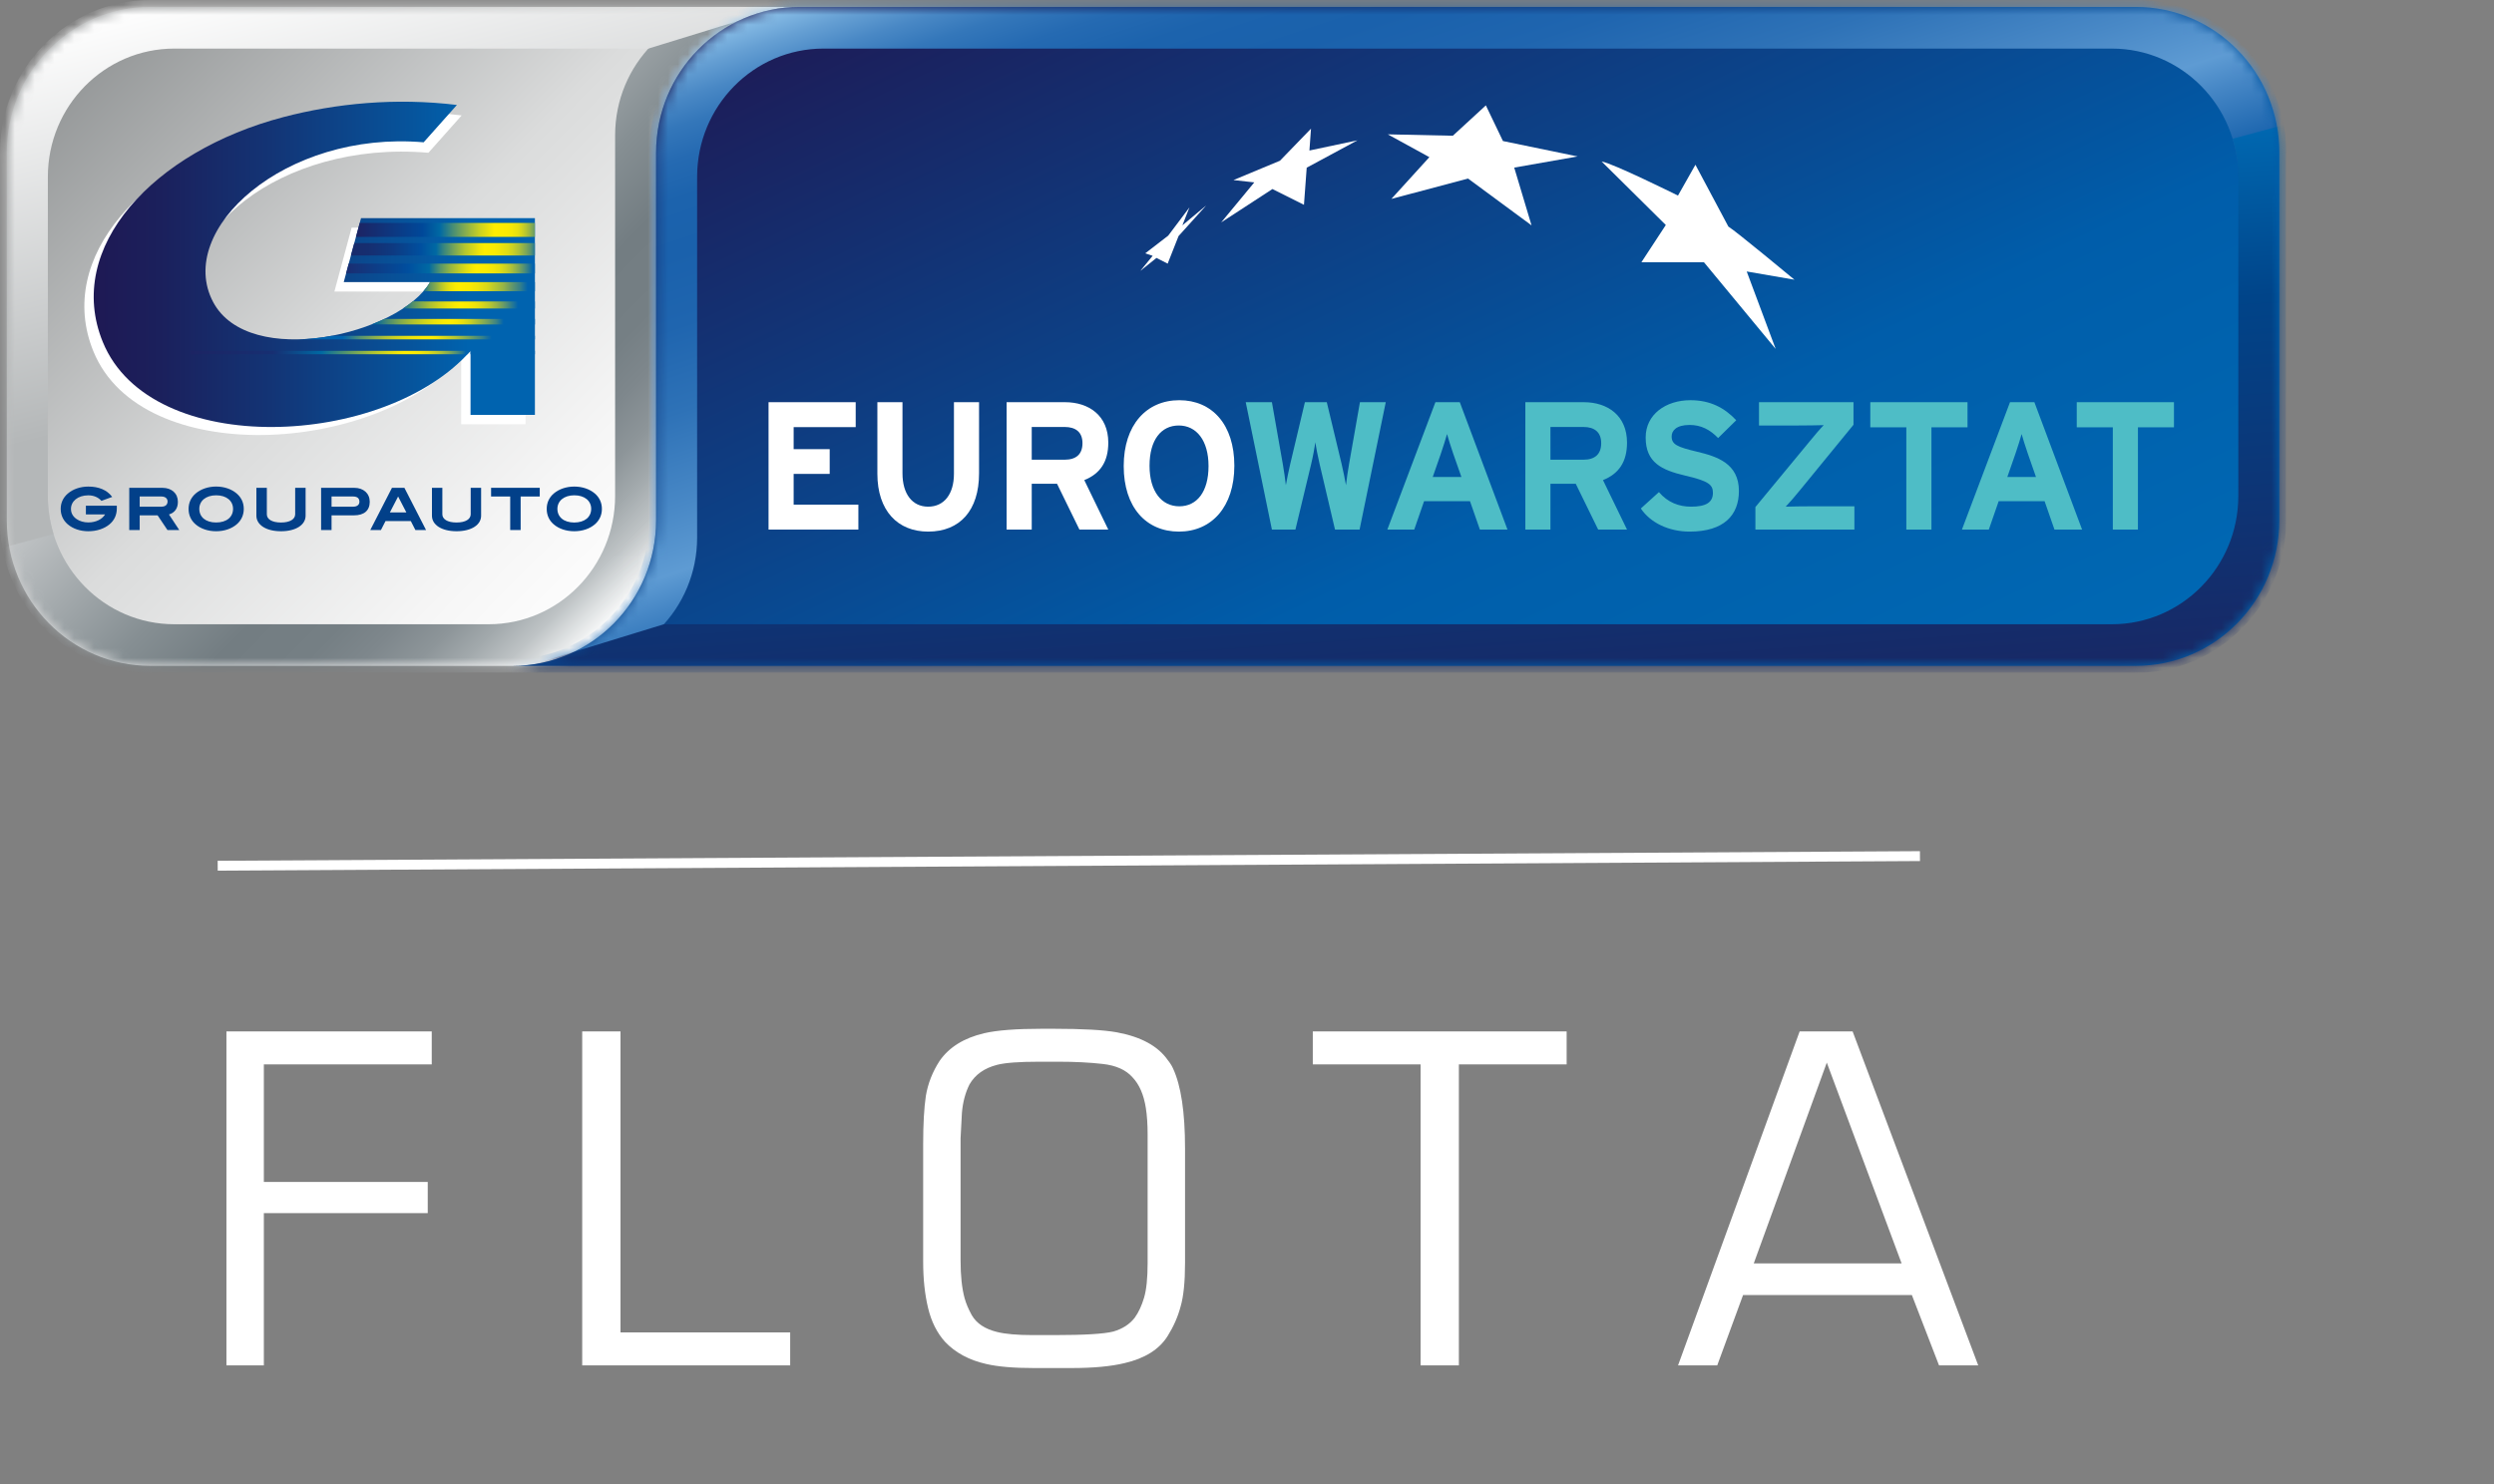 <svg width="252" height="150" viewBox="0 0 252 150" fill="none" xmlns="http://www.w3.org/2000/svg">
<rect x="0" y="0" width="252" height="150" fill="#808080" stroke="none"/>
<g clip-path="url(#clip0_403_21)">
<path d="M80.796 0.703C72.787 0.703 66.295 7.294 66.295 15.423V52.58C66.295 60.709 59.801 67.3 51.793 67.3H15.19C7.182 67.3 0.688 60.709 0.688 52.58V15.423C0.688 7.294 7.182 0.703 15.19 0.703H80.796Z" fill="url(#paint0_linear_403_21)"/>
<mask id="mask0_403_21" style="mask-type:luminance" maskUnits="userSpaceOnUse" x="0" y="0" width="81" height="68">
<path d="M80.796 0.703C72.787 0.703 66.295 7.294 66.295 15.423V52.58C66.295 60.709 59.801 67.3 51.793 67.3H15.19C7.182 67.3 0.688 60.709 0.688 52.58V15.423C0.688 7.294 7.182 0.703 15.19 0.703H80.796Z" fill="white"/>
</mask>
<g mask="url(#mask0_403_21)">
<path d="M81.488 0V1.407L80.797 1.405C73.183 1.405 67.677 7.693 67.677 15.423V52.58C67.677 61.083 61.553 67.999 53.177 67.999H15.192C6.813 68 0 61.083 0 52.581L4.835 50.125C4.835 57.287 10.555 63.094 17.611 63.094H49.377C56.432 63.094 62.153 57.287 62.153 50.125V13.672C62.153 6.51 67.873 0.703 74.927 0.703L81.488 0.001L81.488 0Z" fill="url(#paint1_linear_403_21)"/>
<path d="M81.488 0H15.192C6.813 0 0 6.919 0 15.423V52.58C0 53.53 0.085 54.461 0.247 55.364L5.409 53.982C5.036 52.763 4.835 51.467 4.835 50.123V17.877C4.835 10.717 10.555 4.91 17.611 4.91H65.511" fill="url(#paint2_linear_403_21)"/>
</g>
<path d="M6.843 52.991C6.376 52.589 6.133 52.05 6.133 51.432C6.133 50.819 6.384 50.285 6.85 49.887C7.372 49.437 8.113 49.178 8.92 49.178C9.984 49.176 10.804 49.527 11.308 50.188L11.339 50.224L10.245 50.622L10.232 50.603C9.908 50.252 9.457 50.064 8.914 50.064C7.874 50.066 7.173 50.657 7.171 51.432C7.171 51.861 7.359 52.201 7.748 52.469C8.043 52.672 8.465 52.804 8.92 52.804C9.706 52.804 10.339 52.468 10.618 51.994H8.678V51.114H11.804V51.391C11.804 52.041 11.553 52.584 11.065 52.995C10.543 53.431 9.79 53.693 8.92 53.693C8.095 53.693 7.362 53.436 6.843 52.991Z" fill="#024089"/>
<path d="M16.938 53.571H16.92L15.924 52.087H14.114V53.571H13.059V49.305H16.413C17.351 49.305 17.974 49.877 17.974 50.714C17.979 51.368 17.667 51.814 17.074 51.998L18.113 53.572H16.938V53.571ZM14.114 51.212H16.304C16.715 51.208 16.928 51.013 16.932 50.684C16.928 50.385 16.709 50.184 16.301 50.181H14.114V51.212V51.212Z" fill="#024089"/>
<path d="M19.763 52.995C19.294 52.596 19.055 52.057 19.055 51.432C19.055 50.816 19.302 50.281 19.766 49.881C20.288 49.434 21.03 49.176 21.842 49.176C22.661 49.176 23.402 49.437 23.917 49.881C24.385 50.28 24.632 50.815 24.632 51.432C24.632 52.056 24.385 52.596 23.917 52.995C23.402 53.436 22.672 53.693 21.838 53.693C21.007 53.693 20.271 53.436 19.762 52.995H19.763ZM21.842 50.06C20.796 50.062 20.14 50.627 20.138 51.432C20.139 52.257 20.779 52.809 21.838 52.809C22.901 52.809 23.547 52.257 23.549 51.432C23.548 50.627 22.893 50.062 21.842 50.06Z" fill="#024089"/>
<path d="M28.392 53.693C26.869 53.693 25.908 53.04 25.906 52.124V49.303H26.962V51.983C26.963 52.468 27.463 52.81 28.392 52.812C29.322 52.81 29.821 52.464 29.825 51.983V49.303H30.879V52.124C30.875 53.04 29.916 53.693 28.392 53.693Z" fill="#024089"/>
<path d="M32.445 53.571V49.305H35.799C36.734 49.305 37.359 49.877 37.36 50.714C37.359 51.6 36.797 52.087 35.76 52.087H33.501V53.571H32.445ZM33.501 51.212H35.691C36.094 51.208 36.315 51.017 36.317 50.709C36.314 50.367 36.108 50.186 35.687 50.181H33.501V51.212V51.212Z" fill="#024089"/>
<path d="M41.994 53.571H41.972L41.509 52.666H38.954L38.49 53.571H37.414L39.605 49.305H40.863L43.049 53.571H41.994V53.537V53.571ZM39.395 51.791H41.059L40.227 50.182L39.395 51.791Z" fill="#024089"/>
<path d="M46.129 53.693C44.605 53.691 43.645 53.04 43.645 52.124V49.306H44.696V51.984C44.698 52.468 45.2 52.81 46.129 52.81C47.058 52.81 47.557 52.464 47.56 51.984V49.306H48.613V52.124C48.612 53.04 47.653 53.691 46.129 53.693" fill="#024089"/>
<path d="M51.552 53.571V50.182H49.621V49.303H54.538V50.182H52.607V53.571H51.552Z" fill="#024089"/>
<path d="M55.946 52.995C55.481 52.596 55.24 52.057 55.242 51.432C55.241 50.816 55.487 50.281 55.952 49.881C56.476 49.434 57.215 49.178 58.029 49.178C58.848 49.178 59.59 49.438 60.106 49.881C60.571 50.28 60.817 50.815 60.817 51.432C60.817 52.056 60.571 52.596 60.106 52.995C59.59 53.437 58.86 53.693 58.022 53.693C57.193 53.693 56.457 53.436 55.946 52.995ZM58.029 50.06C56.983 50.062 56.325 50.627 56.321 51.432C56.325 52.257 56.964 52.809 58.022 52.812C59.088 52.809 59.731 52.257 59.735 51.432C59.735 50.627 59.081 50.062 58.029 50.06Z" fill="#024089"/>
<path d="M53.104 23.006H53.103H35.532L33.788 29.467H42.943C39.903 34.775 24.217 38.316 20.594 31.482C16.735 24.206 28.071 14.127 43.289 15.441L46.648 11.666C40.444 10.913 32.995 11.395 27.692 12.786C14.549 16.234 5.534 25.971 9.443 35.524C14.315 47.428 37.993 45.93 46.6 36.121V42.882H53.103V23.034C53.104 23.017 53.104 23.006 53.104 23.006Z" fill="white"/>
<path d="M54.05 22.051H54.048V22.048C54.048 22.048 54.048 22.051 54.047 22.051H36.477L34.732 28.514H43.448C40.408 33.825 25.164 37.364 21.537 30.529C17.68 23.254 28.767 13.179 42.807 14.383L46.167 10.608C39.961 9.856 33.938 10.445 28.639 11.834C15.497 15.281 6.478 25.019 10.389 34.571C15.259 46.473 38.939 45.268 47.544 35.461V41.931H54.049V22.08C54.05 22.064 54.05 22.051 54.05 22.051H54.05Z" fill="url(#paint3_linear_403_21)"/>
<path d="M54.048 22.533H36.348L35.969 23.942H54.048V22.533Z" fill="url(#paint4_linear_403_21)"/>
<path d="M54.046 24.567H35.796L35.457 25.822H54.046V24.567Z" fill="url(#paint5_linear_403_21)"/>
<path d="M54.046 26.648H35.232L34.969 27.632H54.046V26.648Z" fill="url(#paint6_linear_403_21)"/>
<path d="M54.047 28.514H43.447C43.269 28.828 43.046 29.134 42.785 29.432H54.047V28.514H54.047Z" fill="url(#paint7_linear_403_21)"/>
<path d="M54.045 30.468L41.706 30.465C41.401 30.713 41.07 30.954 40.719 31.183H54.045V30.468H54.045Z" fill="url(#paint8_linear_403_21)"/>
<path d="M54.049 32.236H38.833C38.42 32.434 37.989 32.617 37.547 32.789L54.049 32.797V32.237V32.236Z" fill="url(#paint9_linear_403_21)"/>
<path d="M54.046 33.945H33.499C32.245 34.176 30.976 34.305 29.746 34.302H54.046V33.945H54.046Z" fill="url(#paint10_linear_403_21)"/>
<path d="M54.045 35.459H19.242L19.246 35.804H47.229C47.333 35.691 47.438 35.577 47.539 35.462V35.804H54.044V35.459H54.045Z" fill="url(#paint11_linear_403_21)"/>
<path d="M51.793 67.3C59.801 67.3 66.295 60.71 66.295 52.581V15.423C66.295 7.294 72.787 0.703 80.798 0.703H215.805C223.817 0.703 230.307 7.294 230.307 15.423V52.58C230.307 60.709 223.817 67.3 215.805 67.3H51.793V67.3Z" fill="url(#paint12_linear_403_21)"/>
<mask id="mask1_403_21" style="mask-type:luminance" maskUnits="userSpaceOnUse" x="51" y="0" width="180" height="68">
<path d="M51.793 67.3C59.801 67.3 66.295 60.71 66.295 52.581V15.423C66.295 7.294 72.787 0.703 80.798 0.703H215.805C223.817 0.703 230.307 7.294 230.307 15.423V52.58C230.307 60.709 223.817 67.3 215.805 67.3H51.793V67.3Z" fill="white"/>
</mask>
<g mask="url(#mask1_403_21)">
<path d="M215.805 0C224.184 0 230.998 6.919 230.998 15.423L226.166 17.877C226.166 10.717 220.444 4.91 213.391 4.91H83.215C76.158 4.91 70.439 10.716 70.439 17.877V54.332C70.439 61.492 64.718 67.3 57.662 67.3L51.102 68V66.595L51.793 66.599C59.407 66.599 65.604 60.31 65.604 52.581V15.423C65.604 6.919 71.729 0 80.106 0H215.805Z" fill="url(#paint13_linear_403_21)"/>
<path d="M51.102 68H215.805C224.185 68 230.999 61.083 230.999 52.58V15.423C230.999 14.472 230.914 13.541 230.75 12.639L225.59 14.021C225.965 15.239 226.166 16.536 226.166 17.877V50.124C226.166 57.287 220.445 63.094 213.392 63.094H67.081" fill="url(#paint14_linear_403_21)"/>
</g>
<path d="M161.836 16.325C162.917 16.479 169.547 19.767 169.547 19.767L171.31 16.651L174.638 22.898C175.411 23.369 181.316 28.271 181.316 28.271L176.492 27.438L179.417 35.266L172.169 26.504H165.851L168.317 22.741L161.836 16.326V16.325Z" fill="white"/>
<path d="M140.223 13.578L146.797 13.72L150.134 10.651L151.862 14.255L159.409 15.813L153.001 16.94L154.751 22.779L148.335 18.046L140.589 20.105L144.427 15.884L140.223 13.578Z" fill="white"/>
<path d="M129.329 16.245L132.467 13.004L132.308 15.212L137.161 14.184L132.033 16.949L131.756 20.7L128.569 19.107L123.391 22.48L126.737 18.434L124.633 18.2L129.329 16.245Z" fill="white"/>
<path d="M118.039 23.816L120.188 20.958L119.47 22.777L121.882 20.761L119.084 23.859L117.984 26.646L116.853 26.07L115.223 27.378L116.468 25.854L115.717 25.606L118.039 23.816Z" fill="white"/>
<path d="M77.656 53.526V40.65H86.462V43.17H80.192V45.397H83.835V47.898H80.192V51.005H86.733V53.526H77.656V53.526Z" fill="white"/>
<path d="M93.781 53.73C90.717 53.73 88.652 51.632 88.652 47.88V40.65H91.189V47.843C91.189 49.904 92.166 51.21 93.781 51.21C95.396 51.21 96.389 49.941 96.389 47.88V40.65H98.926V47.843C98.926 51.577 97.004 53.73 93.781 53.73Z" fill="white"/>
<path d="M109.069 53.526L106.804 48.892H104.249V53.526H101.711V40.65H107.618C110.009 40.65 111.984 41.993 111.984 44.735C111.984 46.666 111.169 47.88 109.558 48.525L111.984 53.526H109.069ZM107.562 43.154H104.249V46.464H107.562C108.74 46.464 109.376 45.911 109.376 44.791C109.376 43.67 108.686 43.154 107.562 43.154Z" fill="white"/>
<path d="M119.123 53.73C115.806 53.73 113.543 51.266 113.543 47.107C113.543 42.948 115.842 40.449 119.158 40.449C122.475 40.449 124.721 42.914 124.721 47.072C124.721 51.23 122.421 53.73 119.123 53.73ZM119.104 43.005C117.33 43.005 116.152 44.458 116.152 47.072C116.152 49.686 117.384 51.173 119.159 51.173C120.933 51.173 122.113 49.718 122.113 47.107C122.113 44.496 120.879 43.005 119.105 43.005H119.104Z" fill="white"/>
<path d="M137.375 53.526H134.893L133.337 46.905C133.158 46.133 132.972 45.176 132.899 44.699C132.845 45.176 132.665 46.152 132.483 46.905L130.892 53.526H128.517L125.871 40.65H128.517L129.621 46.922C129.729 47.549 129.874 48.506 129.927 49.039C130.018 48.506 130.217 47.55 130.362 46.922L131.85 40.65H134.062L135.567 46.922C135.712 47.549 135.911 48.506 136.002 49.039C136.056 48.506 136.201 47.531 136.309 46.922L137.412 40.65H140.021L137.375 53.526H137.375Z" fill="#4EBDC6"/>
<path d="M149.532 53.526L148.532 50.657H143.892L142.898 53.526H140.18L145.037 40.65H147.501L152.321 53.526H149.532ZM146.845 45.877C146.592 45.121 146.34 44.348 146.213 43.87C146.085 44.347 145.832 45.121 145.58 45.877L144.766 48.212H147.665L146.846 45.877H146.845Z" fill="#4EBDC6"/>
<path d="M161.483 53.526L159.216 48.892H156.661V53.526H154.125V40.65H160.035C162.427 40.65 164.398 41.993 164.398 44.735C164.398 46.666 163.584 47.88 161.97 48.525L164.398 53.526H161.483H161.483ZM159.981 43.154H156.661V46.464H159.981C161.155 46.464 161.789 45.911 161.789 44.791C161.789 43.67 161.102 43.154 159.981 43.154Z" fill="#4EBDC6"/>
<path d="M170.721 53.73C168.601 53.73 166.756 52.828 165.793 51.394L167.623 49.737C168.509 50.786 169.654 51.21 170.866 51.21C172.373 51.21 173.077 50.786 173.077 49.81C173.077 48.984 172.643 48.617 170.251 48.064C167.913 47.513 166.282 46.757 166.282 44.219C166.282 41.883 168.311 40.448 170.812 40.448C172.787 40.448 174.24 41.204 175.433 42.473L173.603 44.274C172.787 43.429 171.884 42.95 170.721 42.95C169.364 42.95 168.907 43.54 168.907 44.109C168.907 44.92 169.455 45.176 171.468 45.653C173.475 46.133 175.704 46.831 175.704 49.626C175.704 52.073 174.184 53.73 170.721 53.73V53.73Z" fill="#4EBDC6"/>
<path d="M177.371 53.526V51.247L182.825 44.642C183.222 44.146 183.945 43.299 184.272 42.969C183.765 42.989 182.446 43.005 181.699 43.005H177.734V40.65H187.282V42.932L181.879 49.537C181.481 50.033 180.758 50.877 180.433 51.21C180.939 51.191 182.26 51.173 183.005 51.173H187.373V53.526H177.371Z" fill="#4EBDC6"/>
<path d="M195.157 43.189V53.526H192.62V43.189H188.98V40.65H198.803V43.189H195.157Z" fill="#4EBDC6"/>
<path d="M207.588 53.526L206.591 50.657H201.951L200.955 53.526H198.238L203.096 40.65H205.559L210.379 53.526H207.588ZM204.907 45.877C204.654 45.121 204.396 44.348 204.27 43.87C204.144 44.347 203.891 45.121 203.638 45.877L202.824 48.212H205.721L204.907 45.877Z" fill="#4EBDC6"/>
<path d="M216.022 43.189V53.526H213.484V43.189H209.84V40.65H219.662V43.189H216.022Z" fill="#4EBDC6"/>
</g>
<path d="M22.88 138V104.25H43.625V107.58H26.66V119.46H43.22V122.61H26.66V138H22.88ZM58.827 104.25H62.697V134.67H79.842V138H58.827V104.25ZM106.374 107.31H104.979C102.969 107.31 101.559 107.415 100.749 107.625C99.459 107.955 98.529 108.615 97.959 109.605C97.539 110.445 97.284 111.405 97.194 112.485C97.134 113.535 97.089 114.39 97.059 115.05V127.38C97.059 128.94 97.194 130.215 97.464 131.205C97.614 131.745 97.854 132.315 98.184 132.915C98.664 133.755 99.519 134.325 100.749 134.625C101.589 134.835 102.789 134.94 104.349 134.94H106.554C109.584 134.94 111.564 134.82 112.494 134.58C113.424 134.31 114.144 133.845 114.654 133.185C115.044 132.645 115.359 131.97 115.599 131.16C115.839 130.35 115.959 129.18 115.959 127.65V114.69C115.959 113.64 115.899 112.74 115.779 111.99C115.569 110.64 115.119 109.605 114.429 108.885C113.769 108.135 112.764 107.685 111.414 107.535C110.094 107.385 108.609 107.31 106.959 107.31H106.374ZM106.464 103.98C109.404 103.98 111.534 104.1 112.854 104.34C115.284 104.79 116.994 105.72 117.984 107.13C118.224 107.43 118.404 107.715 118.524 107.985C119.334 109.725 119.739 112.41 119.739 116.04V127.65C119.739 129.57 119.589 131.04 119.289 132.06C119.019 133.08 118.584 134.07 117.984 135.03C117.144 136.38 115.689 137.295 113.619 137.775C112.239 138.105 110.469 138.27 108.309 138.27H104.439C102.429 138.27 100.839 138.135 99.669 137.865C97.929 137.475 96.534 136.725 95.484 135.615C94.674 134.715 94.104 133.575 93.774 132.195C93.444 130.815 93.279 129.27 93.279 127.56V115.59C93.279 113.61 93.369 112.005 93.549 110.775C93.759 109.515 94.224 108.33 94.944 107.22C95.904 105.84 97.404 104.91 99.444 104.43C100.734 104.13 102.669 103.98 105.249 103.98H106.464ZM143.538 138V107.58H132.648V104.25H158.298V107.58H147.408V138H143.538ZM177.204 127.695H192.144L184.584 107.4L177.204 127.695ZM181.839 104.25H187.194L199.884 138H195.924L193.179 130.89H176.124L173.514 138H169.554L181.839 104.25Z" fill="white"/>
<line x1="21.997" y1="87.5" x2="193.997" y2="86.528" stroke="white"/>
<defs>
<linearGradient id="paint0_linear_403_21" x1="67.723" y1="57.078" x2="9.491" y2="-0.286" gradientUnits="userSpaceOnUse">
<stop stop-color="white"/>
<stop offset="0.17" stop-color="#F6F6F6"/>
<stop offset="0.46" stop-color="#DDDEDE"/>
<stop offset="0.49" stop-color="#DBDCDC"/>
<stop offset="1" stop-color="#8D9091"/>
</linearGradient>
<linearGradient id="paint1_linear_403_21" x1="67.915" y1="57.06" x2="9.783" y2="-0.206" gradientUnits="userSpaceOnUse">
<stop stop-color="white"/>
<stop offset="0.03" stop-color="#DFE2E3"/>
<stop offset="0.06" stop-color="#BEC3C5"/>
<stop offset="0.1" stop-color="#A2A9AC"/>
<stop offset="0.14" stop-color="#8D9599"/>
<stop offset="0.19" stop-color="#7E878C"/>
<stop offset="0.24" stop-color="#757F84"/>
<stop offset="0.32" stop-color="#737D82"/>
<stop offset="0.41" stop-color="#868F93"/>
<stop offset="0.58" stop-color="#B9BDBF"/>
<stop offset="0.65" stop-color="#D1D3D4"/>
</linearGradient>
<linearGradient id="paint2_linear_403_21" x1="32.826" y1="-4.536" x2="50.117" y2="62.692" gradientUnits="userSpaceOnUse">
<stop stop-color="white"/>
<stop offset="0.58" stop-color="#B4B7B8"/>
</linearGradient>
<linearGradient id="paint3_linear_403_21" x1="9.468" y1="26.718" x2="54.05" y2="26.718" gradientUnits="userSpaceOnUse">
<stop stop-color="#1E1954"/>
<stop offset="0.15" stop-color="#1B205C"/>
<stop offset="0.4" stop-color="#133475"/>
<stop offset="0.72" stop-color="#06549C"/>
<stop offset="0.85" stop-color="#0063AF"/>
</linearGradient>
<linearGradient id="paint4_linear_403_21" x1="35.969" y1="23.238" x2="55.683" y2="23.238" gradientUnits="userSpaceOnUse">
<stop stop-color="#1D2362"/>
<stop offset="0.34" stop-color="#004899"/>
<stop offset="0.37" stop-color="#00529C"/>
<stop offset="0.43" stop-color="#0069A3"/>
<stop offset="0.5" stop-color="#4B8F73"/>
<stop offset="0.58" stop-color="#97B742"/>
<stop offset="0.64" stop-color="#CFD41E"/>
<stop offset="0.69" stop-color="#F1E608"/>
<stop offset="0.71" stop-color="#FFED00"/>
<stop offset="0.77" stop-color="#FCEB01"/>
<stop offset="0.8" stop-color="#F4E707"/>
<stop offset="0.83" stop-color="#E6DF10"/>
<stop offset="0.85" stop-color="#D2D41E"/>
<stop offset="0.87" stop-color="#B8C630"/>
<stop offset="0.89" stop-color="#99B545"/>
<stop offset="0.91" stop-color="#73A15F"/>
<stop offset="0.93" stop-color="#47897D"/>
<stop offset="0.94" stop-color="#176F9E"/>
<stop offset="0.95" stop-color="#0063AF"/>
</linearGradient>
<linearGradient id="paint5_linear_403_21" x1="35.457" y1="25.194" x2="55.019" y2="25.194" gradientUnits="userSpaceOnUse">
<stop stop-color="#192B6B"/>
<stop offset="0.09" stop-color="#162E70"/>
<stop offset="0.21" stop-color="#0E3980"/>
<stop offset="0.34" stop-color="#024C9A"/>
<stop offset="0.36" stop-color="#004F9F"/>
<stop offset="0.44" stop-color="#0069A3"/>
<stop offset="0.48" stop-color="#39867E"/>
<stop offset="0.54" stop-color="#7EAA52"/>
<stop offset="0.59" stop-color="#B5C72E"/>
<stop offset="0.64" stop-color="#DDDB15"/>
<stop offset="0.67" stop-color="#F6E805"/>
<stop offset="0.69" stop-color="#FFED00"/>
<stop offset="0.74" stop-color="#FBEB02"/>
<stop offset="0.77" stop-color="#F1E509"/>
<stop offset="0.81" stop-color="#E0DC14"/>
<stop offset="0.84" stop-color="#C9CF25"/>
<stop offset="0.87" stop-color="#AABF3A"/>
<stop offset="0.9" stop-color="#84AA54"/>
<stop offset="0.93" stop-color="#579272"/>
<stop offset="0.95" stop-color="#247695"/>
<stop offset="0.97" stop-color="#0063AF"/>
</linearGradient>
<linearGradient id="paint6_linear_403_21" x1="34.969" y1="27.14" x2="54.046" y2="27.14" gradientUnits="userSpaceOnUse">
<stop stop-color="#1A2D71"/>
<stop offset="0.3" stop-color="#024B9A"/>
<stop offset="0.33" stop-color="#004F9F"/>
<stop offset="0.44" stop-color="#0069A3"/>
<stop offset="0.45" stop-color="#0F7198"/>
<stop offset="0.5" stop-color="#57966B"/>
<stop offset="0.55" stop-color="#93B544"/>
<stop offset="0.6" stop-color="#C1CD27"/>
<stop offset="0.64" stop-color="#E3DE11"/>
<stop offset="0.67" stop-color="#F7E904"/>
<stop offset="0.69" stop-color="#FFED00"/>
<stop offset="0.74" stop-color="#FBEB02"/>
<stop offset="0.78" stop-color="#F1E509"/>
<stop offset="0.82" stop-color="#E0DC14"/>
<stop offset="0.85" stop-color="#C9CF25"/>
<stop offset="0.88" stop-color="#AABF3A"/>
<stop offset="0.91" stop-color="#84AA54"/>
<stop offset="0.94" stop-color="#579272"/>
<stop offset="0.97" stop-color="#247695"/>
<stop offset="0.99" stop-color="#0063AF"/>
</linearGradient>
<linearGradient id="paint7_linear_403_21" x1="29.743" y1="28.973" x2="54.047" y2="28.973" gradientUnits="userSpaceOnUse">
<stop offset="0.53" stop-color="#00639F"/>
<stop offset="0.54" stop-color="#1B718D"/>
<stop offset="0.56" stop-color="#569268"/>
<stop offset="0.59" stop-color="#8AAD48"/>
<stop offset="0.61" stop-color="#B4C42E"/>
<stop offset="0.63" stop-color="#D4D61A"/>
<stop offset="0.65" stop-color="#ECE20B"/>
<stop offset="0.67" stop-color="#FAEA03"/>
<stop offset="0.69" stop-color="#FFED00"/>
<stop offset="0.73" stop-color="#FAEA02"/>
<stop offset="0.76" stop-color="#EEE40B"/>
<stop offset="0.8" stop-color="#D9D819"/>
<stop offset="0.83" stop-color="#BCC92D"/>
<stop offset="0.87" stop-color="#96B447"/>
<stop offset="0.9" stop-color="#699B66"/>
<stop offset="0.94" stop-color="#337F8B"/>
<stop offset="0.97" stop-color="#0063AF"/>
</linearGradient>
<linearGradient id="paint8_linear_403_21" x1="29.746" y1="30.824" x2="54.045" y2="30.824" gradientUnits="userSpaceOnUse">
<stop offset="0.44" stop-color="#00639F"/>
<stop offset="0.48" stop-color="#3F8577"/>
<stop offset="0.52" stop-color="#78A453"/>
<stop offset="0.56" stop-color="#A8BE35"/>
<stop offset="0.6" stop-color="#CED21E"/>
<stop offset="0.64" stop-color="#E9E10D"/>
<stop offset="0.67" stop-color="#F9E903"/>
<stop offset="0.69" stop-color="#FFED00"/>
<stop offset="0.72" stop-color="#FAEA02"/>
<stop offset="0.75" stop-color="#EEE40B"/>
<stop offset="0.78" stop-color="#D9D819"/>
<stop offset="0.81" stop-color="#BCC92D"/>
<stop offset="0.84" stop-color="#96B447"/>
<stop offset="0.87" stop-color="#699B66"/>
<stop offset="0.9" stop-color="#337F8B"/>
<stop offset="0.93" stop-color="#0063AF"/>
</linearGradient>
<linearGradient id="paint9_linear_403_21" x1="29.749" y1="32.517" x2="54.048" y2="32.517" gradientUnits="userSpaceOnUse">
<stop offset="0.33" stop-color="#00639F"/>
<stop offset="0.34" stop-color="#07679A"/>
<stop offset="0.39" stop-color="#488A72"/>
<stop offset="0.44" stop-color="#7FA84F"/>
<stop offset="0.49" stop-color="#ADC032"/>
<stop offset="0.54" stop-color="#D0D41C"/>
<stop offset="0.58" stop-color="#EAE10C"/>
<stop offset="0.62" stop-color="#F9EA03"/>
<stop offset="0.65" stop-color="#FFED00"/>
<stop offset="0.67" stop-color="#F9E903"/>
<stop offset="0.7" stop-color="#E8E00F"/>
<stop offset="0.73" stop-color="#CDD221"/>
<stop offset="0.76" stop-color="#A7BD3B"/>
<stop offset="0.8" stop-color="#77A35D"/>
<stop offset="0.84" stop-color="#3C8385"/>
<stop offset="0.87" stop-color="#0063AF"/>
</linearGradient>
<linearGradient id="paint10_linear_403_21" x1="29.746" y1="34.123" x2="54.046" y2="34.123" gradientUnits="userSpaceOnUse">
<stop offset="0.2" stop-color="#0063AF"/>
<stop offset="0.22" stop-color="#156EA0"/>
<stop offset="0.27" stop-color="#528F76"/>
<stop offset="0.33" stop-color="#87AC52"/>
<stop offset="0.38" stop-color="#B2C334"/>
<stop offset="0.43" stop-color="#D3D51D"/>
<stop offset="0.48" stop-color="#EBE20D"/>
<stop offset="0.53" stop-color="#FAEA03"/>
<stop offset="0.57" stop-color="#FFED00"/>
<stop offset="0.59" stop-color="#F6E806"/>
<stop offset="0.62" stop-color="#DDDA16"/>
<stop offset="0.67" stop-color="#B5C532"/>
<stop offset="0.72" stop-color="#7EA758"/>
<stop offset="0.78" stop-color="#398187"/>
<stop offset="0.82" stop-color="#0063AF"/>
</linearGradient>
<linearGradient id="paint11_linear_403_21" x1="19.242" y1="35.631" x2="54.045" y2="35.631" gradientUnits="userSpaceOnUse">
<stop stop-color="#1C2463"/>
<stop offset="0.24" stop-color="#172F72"/>
<stop offset="0.38" stop-color="#0069A3"/>
<stop offset="0.45" stop-color="#53946D"/>
<stop offset="0.53" stop-color="#AFC333"/>
<stop offset="0.59" stop-color="#E8E10E"/>
<stop offset="0.62" stop-color="#FFED00"/>
<stop offset="0.65" stop-color="#FBEB02"/>
<stop offset="0.67" stop-color="#F1E509"/>
<stop offset="0.69" stop-color="#E0DC14"/>
<stop offset="0.71" stop-color="#C9CF25"/>
<stop offset="0.73" stop-color="#AABF3A"/>
<stop offset="0.75" stop-color="#84AA54"/>
<stop offset="0.77" stop-color="#579272"/>
<stop offset="0.79" stop-color="#247695"/>
<stop offset="0.8" stop-color="#0063AF"/>
</linearGradient>
<linearGradient id="paint12_linear_403_21" x1="165.312" y1="92.541" x2="113.595" y2="-16.715" gradientUnits="userSpaceOnUse">
<stop stop-color="#0069B4"/>
<stop offset="0.28" stop-color="#0060AC"/>
<stop offset="0.35" stop-color="#005DAA"/>
<stop offset="1" stop-color="#1E1954"/>
</linearGradient>
<linearGradient id="paint13_linear_403_21" x1="123.241" y1="-14.341" x2="143.502" y2="46.175" gradientUnits="userSpaceOnUse">
<stop stop-color="#95C7ED"/>
<stop offset="0.01" stop-color="#86BBE5"/>
<stop offset="0.05" stop-color="#659FD3"/>
<stop offset="0.09" stop-color="#4988C5"/>
<stop offset="0.13" stop-color="#3477BA"/>
<stop offset="0.18" stop-color="#256AB2"/>
<stop offset="0.24" stop-color="#1C63AD"/>
<stop offset="0.32" stop-color="#1A61AC"/>
<stop offset="0.43" stop-color="#1F65AF"/>
<stop offset="0.56" stop-color="#2E72B7"/>
<stop offset="0.7" stop-color="#4888C6"/>
<stop offset="0.8" stop-color="#5E9BD3"/>
<stop offset="0.85" stop-color="#4586C5"/>
<stop offset="1" stop-color="#004F9F"/>
</linearGradient>
<linearGradient id="paint14_linear_403_21" x1="143.202" y1="72.681" x2="137.913" y2="-1.827" gradientUnits="userSpaceOnUse">
<stop stop-color="#182865"/>
<stop offset="0.49" stop-color="#004489"/>
<stop offset="0.72" stop-color="#0068B1"/>
</linearGradient>
<clipPath id="clip0_403_21">
<rect width="231" height="68" fill="white"/>
</clipPath>
</defs>
</svg>
